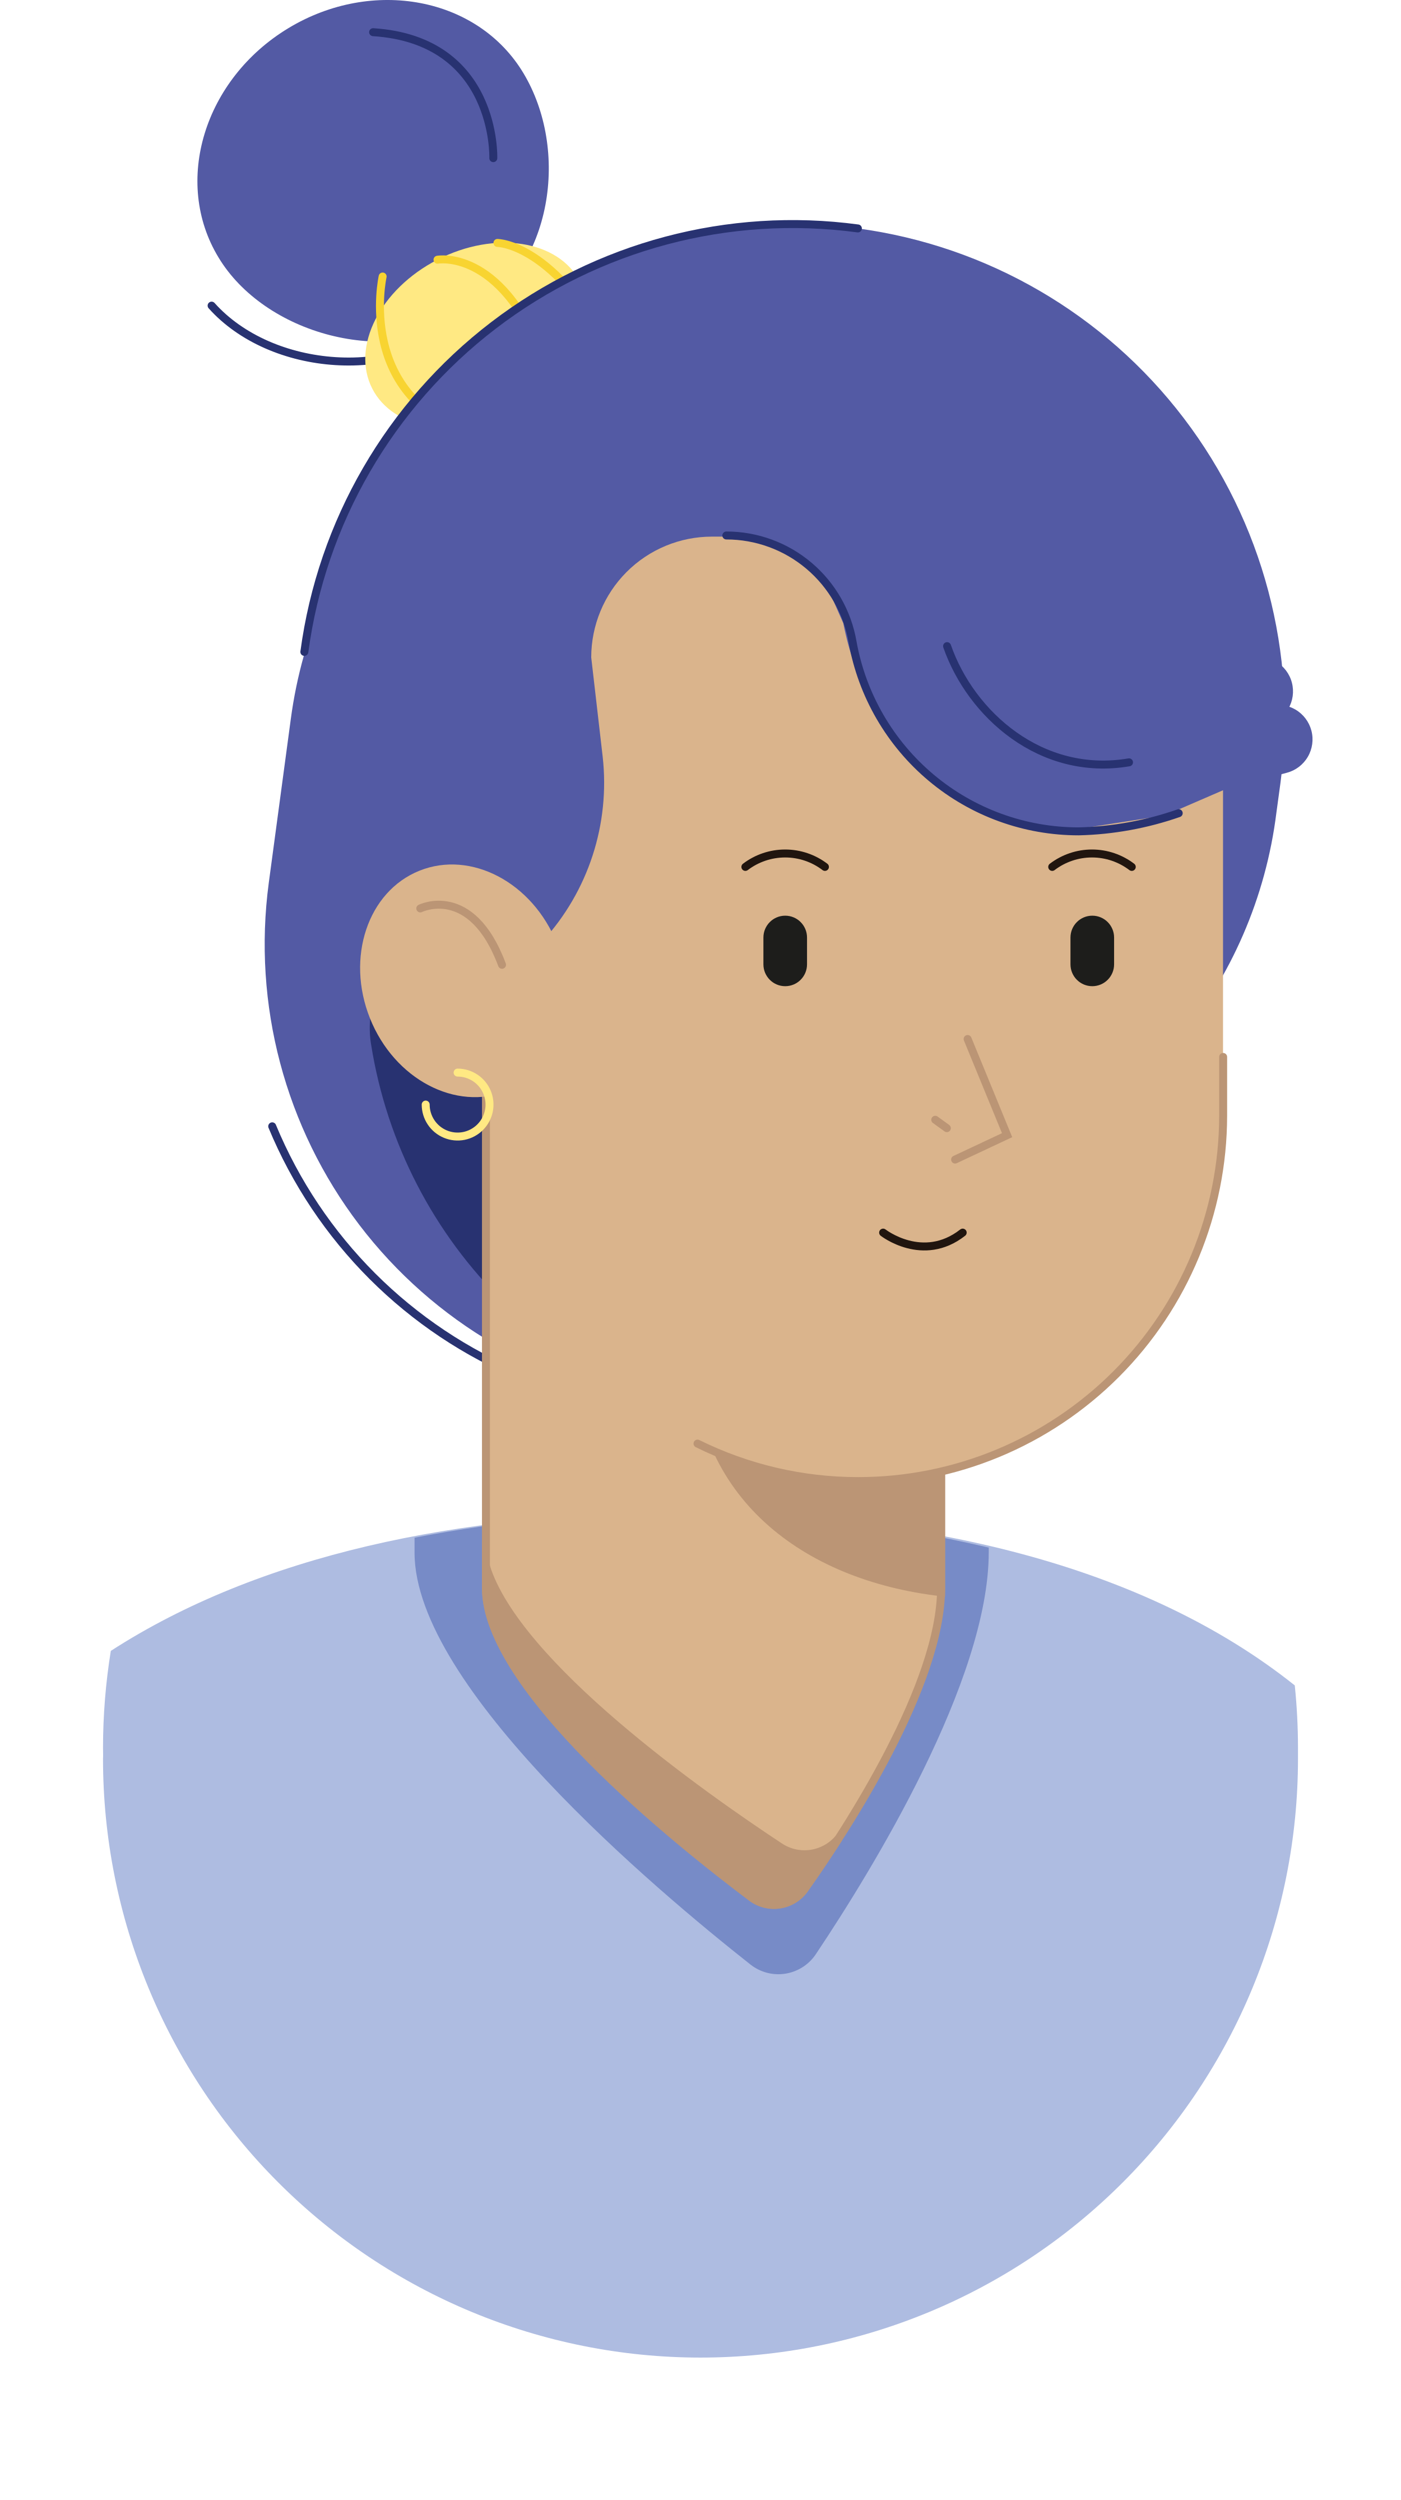 <?xml version="1.0" encoding="utf-8"?>
<svg xmlns="http://www.w3.org/2000/svg" width="176" height="314" viewBox="0 0 176 314" fill="none">
<g filter="url(#filter0_d_1915_4051)">
<path d="M88 305.011C134.392 305.011 172 267.331 172 220.851C172 174.37 134.392 136.69 88 136.69C41.608 136.69 4 174.37 4 220.851C4 267.331 41.608 305.011 88 305.011Z" fill="white"/>
</g>
<path d="M12.941 219.478C12.945 215.413 13.273 211.355 13.921 207.342C32.466 195.364 57.572 190.004 85.246 190.004C116.077 190.004 143.736 196.592 162.655 211.676C162.921 214.259 163.056 216.853 163.059 219.449C163.059 219.94 163.059 220.417 163.059 220.894C163.059 240.839 155.151 259.967 141.075 274.07C126.998 288.173 107.907 296.097 88 296.097C68.093 296.097 49.001 288.173 34.925 274.07C20.849 259.967 12.941 240.839 12.941 220.894C12.97 220.446 12.941 219.969 12.941 219.478Z" fill="#AEBCE1"/>
<path d="M59.044 39.917C49.843 48.181 33.98 46.664 26.583 38.385" stroke="#283271" stroke-linecap="round" stroke-linejoin="round"/>
<path d="M27.448 32.331C21.68 22.825 25.66 9.922 36.23 3.536C46.8 -2.85 60.038 -0.365 65.763 9.2C71.489 18.765 69.614 33.531 59.044 39.917C48.473 46.303 33.173 41.853 27.448 32.331Z" fill="#535AA4"/>
<path d="M64.673 51.59C71.879 47.886 75.546 40.635 72.864 35.396C70.18 30.156 62.163 28.912 54.957 32.616C47.75 36.321 44.083 43.571 46.766 48.81C49.449 54.05 57.466 55.294 64.673 51.59Z" fill="#FFE983"/>
<path d="M61.971 19.863C61.971 19.863 62.49 5.039 46.873 4.042" stroke="#283271" stroke-miterlimit="10" stroke-linecap="round"/>
<path d="M48.069 34.73C48.069 34.73 44.608 50.204 59.822 54.683" stroke="#F8D431" stroke-miterlimit="10" stroke-linecap="round"/>
<path d="M54.962 32.62C54.962 32.62 62.807 31.176 68.128 44.714" stroke="#F8D431" stroke-miterlimit="10" stroke-linecap="round"/>
<path d="M62.49 30.511C62.49 30.511 69.7 30.511 77.141 44.714" stroke="#F8D431" stroke-miterlimit="10" stroke-linecap="round"/>
<path d="M109.963 172.796C102.934 175.723 95.399 177.235 87.787 177.244C80.176 177.253 72.637 175.76 65.601 172.85C58.566 169.94 52.171 165.67 46.782 160.284C41.394 154.898 37.117 148.501 34.197 141.458" stroke="#283271" stroke-linecap="round" stroke-linejoin="round"/>
<path d="M33.764 110.886L36.533 90.297C36.893 87.603 37.442 84.938 38.177 82.322V81.874C39.258 73.802 41.916 66.023 45.999 58.981C50.082 51.939 55.51 45.772 61.973 40.833C68.436 35.894 75.808 32.279 83.666 30.195C91.524 28.112 99.715 27.601 107.771 28.691C124.028 30.882 138.753 39.451 148.707 52.515C158.66 65.579 163.029 82.069 160.853 98.359L160.348 102.058C159.027 112.696 154.677 122.728 147.817 130.954C144.722 145.205 136.388 157.767 124.471 166.144C112.555 174.52 97.929 178.096 83.501 176.163C68.267 174.112 54.47 166.083 45.143 153.842C35.816 141.601 31.723 126.15 33.764 110.886Z" fill="#535AA4"/>
<path d="M155.279 89.767L159.464 88.67C160.574 88.379 161.754 88.541 162.745 89.122C163.735 89.703 164.454 90.654 164.745 91.766C165.035 92.878 164.873 94.06 164.293 95.052C163.713 96.044 162.764 96.765 161.654 97.056L157.469 98.153L155.279 89.767Z" fill="#535AA4"/>
<path d="M152.828 83.736L157.013 82.639C158.123 82.348 159.303 82.511 160.293 83.092C161.283 83.672 162.003 84.623 162.293 85.736C162.584 86.848 162.421 88.03 161.842 89.022C161.262 90.014 160.313 90.735 159.203 91.026L155.017 92.123L152.828 83.736Z" fill="#535AA4"/>
<path d="M46.627 131.229C46.295 129.231 46.433 127.182 47.031 125.247C47.628 123.312 48.669 121.543 50.069 120.082C51.47 118.621 53.192 117.508 55.098 116.832C57.005 116.156 59.042 115.936 61.048 116.188C89.889 119.887 151.105 128.513 146.13 134.465C139.799 163.752 126.388 183.719 96.234 179.659C83.865 178.011 72.356 172.408 63.418 163.683C54.481 154.957 48.592 143.576 46.627 131.229Z" fill="#283271"/>
<path d="M85.246 190.047C74.116 189.98 63.007 191.011 52.078 193.125V195.017C52.078 211.893 82.362 237.336 94.287 246.742C94.912 247.232 95.632 247.585 96.402 247.779C97.171 247.973 97.972 248.003 98.754 247.866C99.536 247.73 100.28 247.431 100.939 246.989C101.598 246.546 102.157 245.97 102.579 245.297C109.487 234.967 124.21 211.055 124.21 194.96V194.367C111.44 191.376 98.359 189.926 85.246 190.047Z" fill="#778BC7"/>
<path d="M61.048 120.378H118.226V199.439C118.226 211.546 106.545 229.505 101.079 237.264C100.721 237.771 100.265 238.202 99.739 238.53C99.212 238.859 98.626 239.079 98.013 239.177C97.4 239.275 96.775 239.25 96.172 239.102C95.569 238.955 95.002 238.688 94.504 238.318C85.029 231.253 61.048 212.124 61.048 199.439V120.378Z" fill="#DAB48C" stroke="#BB9575" stroke-miterlimit="10"/>
<path d="M97.979 231.961C99.123 232.71 100.499 233.017 101.851 232.826C103.204 232.635 104.441 231.958 105.334 230.921C103.733 233.406 102.248 235.602 101.007 237.278C100.649 237.786 100.193 238.216 99.667 238.545C99.14 238.873 98.553 239.093 97.941 239.191C97.328 239.29 96.702 239.264 96.1 239.117C95.497 238.97 94.93 238.703 94.431 238.333C85.029 231.253 61.048 212.124 61.048 199.439V196.737C64.913 209.133 88.245 225.546 97.979 231.961Z" fill="#BB9575" stroke="#BB9575" stroke-miterlimit="10" stroke-linecap="round"/>
<path d="M87.495 169.805L87.394 166.28H118.226V199.973C100.964 197.965 87.538 187.634 87.495 169.805Z" fill="#BB9575" stroke="#BB9575" stroke-miterlimit="10" stroke-linecap="round"/>
<path d="M150.528 74.838C147.176 66.219 141.306 58.815 133.684 53.594C126.063 48.374 117.046 45.581 107.814 45.58C95.658 45.58 84 50.417 75.403 59.028C66.806 67.638 61.974 79.317 61.971 91.496V140.129C61.982 152.303 66.817 163.974 75.413 172.579C84.009 181.183 95.663 186.016 107.814 186.016C119.87 186.013 131.44 181.252 140.018 172.763C148.596 164.275 153.491 152.742 153.642 140.663V91.338C153.365 85.72 152.317 80.168 150.528 74.838Z" fill="#DAB48C"/>
<path d="M155.07 98.634L146.317 102.419L133.483 104.413C119.062 104.413 108.694 92.277 105.939 78.276L103.055 71.731L95.052 67.397H89.428C85.41 67.397 81.558 68.995 78.716 71.84C75.874 74.684 74.275 78.543 74.272 82.568L75.714 95.065C76.177 99.233 75.745 103.453 74.447 107.44C73.148 111.427 71.014 115.09 68.186 118.182L42.878 118.428L50.276 67.253L89.442 38.645H123.244L139.294 54.683L153.34 70.807L155.07 98.634Z" fill="#535AA4"/>
<path d="M153.657 132.746V140.129C153.645 152.303 148.811 163.974 140.215 172.579C131.619 181.183 119.965 186.016 107.814 186.016C100.812 186.022 93.904 184.411 87.625 181.306" stroke="#BB9575" stroke-miterlimit="10" stroke-linecap="round"/>
<path d="M63.75 137.012C70.233 134.409 73.013 126.108 69.958 118.471C66.903 110.835 59.171 106.755 52.688 109.358C46.205 111.962 43.425 120.263 46.48 127.899C49.534 135.535 57.267 139.615 63.75 137.012Z" fill="#DAB48C"/>
<path d="M121.557 130.492L126.517 142.571L119.985 145.634" stroke="#BB9575" stroke-miterlimit="10" stroke-linecap="round"/>
<path d="M142.178 108.878C140.741 107.784 138.986 107.192 137.181 107.192C135.377 107.192 133.622 107.784 132.185 108.878" stroke="#20150F" stroke-linecap="round" stroke-linejoin="round"/>
<path d="M103.632 108.878C102.195 107.784 100.44 107.192 98.635 107.192C96.831 107.192 95.076 107.784 93.638 108.878" stroke="#20150F" stroke-linecap="round" stroke-linejoin="round"/>
<path d="M110.943 154.808C110.943 154.808 115.947 158.724 120.937 154.808" stroke="#20150F" stroke-linecap="round" stroke-linejoin="round"/>
<path d="M118.947 141.689L117.49 140.635" stroke="#BB9575" stroke-miterlimit="10" stroke-linecap="round"/>
<path d="M52.799 114.094C52.799 114.094 59.231 110.9 63.067 121.173" stroke="#BB9575" stroke-miterlimit="10" stroke-linecap="round"/>
<path d="M134.478 121.115C134.478 122.631 135.704 123.86 137.218 123.86C138.731 123.86 139.958 122.631 139.958 121.115V117.749C139.958 116.233 138.731 115.004 137.218 115.004C135.704 115.004 134.478 116.233 134.478 117.749V121.115Z" fill="#1D1D1B"/>
<path d="M95.903 121.115C95.903 122.631 97.129 123.86 98.642 123.86C100.156 123.86 101.382 122.631 101.382 121.115V117.749C101.382 116.233 100.156 115.004 98.642 115.004C97.129 115.004 95.903 116.233 95.903 117.749V121.115Z" fill="#1D1D1B"/>
<path d="M91.245 67.253C95.041 67.252 98.715 68.596 101.617 71.047C104.52 73.498 106.464 76.898 107.107 80.646V80.646C108.308 87.317 111.812 93.353 117.005 97.697C122.198 102.042 128.75 104.419 135.516 104.413V104.413C139.796 104.311 144.033 103.541 148.076 102.13" stroke="#283271" stroke-linecap="round" stroke-linejoin="round"/>
<path d="M118.976 81.152C121.961 89.719 130.8 97.623 141.832 95.744" stroke="#283271" stroke-linecap="round" stroke-linejoin="round"/>
<path d="M38.234 81.874C40.418 65.584 48.97 50.829 62.01 40.855C75.05 30.882 91.511 26.506 107.771 28.691" stroke="#283271" stroke-linecap="round" stroke-linejoin="round"/>
<path d="M57.486 134.711C58.279 134.711 59.054 134.947 59.713 135.388C60.373 135.829 60.886 136.457 61.19 137.19C61.493 137.924 61.573 138.732 61.418 139.511C61.263 140.29 60.881 141.006 60.321 141.568C59.76 142.129 59.046 142.512 58.268 142.667C57.49 142.822 56.684 142.742 55.952 142.438C55.219 142.134 54.593 141.62 54.153 140.959C53.712 140.298 53.477 139.522 53.477 138.728" stroke="#FFE983" stroke-miterlimit="10" stroke-linecap="round"/>
<defs>
<filter id="filter0_d_1915_4051" x="0" y="136.69" width="176" height="176.321" filterUnits="userSpaceOnUse" color-interpolation-filters="sRGB">
<feFlood flood-opacity="0" result="BackgroundImageFix"/>
<feColorMatrix in="SourceAlpha" type="matrix" values="0 0 0 0 0 0 0 0 0 0 0 0 0 0 0 0 0 0 127 0" result="hardAlpha"/>
<feOffset dy="4"/>
<feGaussianBlur stdDeviation="2"/>
<feComposite in2="hardAlpha" operator="out"/>
<feColorMatrix type="matrix" values="0 0 0 0 0 0 0 0 0 0 0 0 0 0 0 0 0 0 0.25 0"/>
<feBlend mode="normal" in2="BackgroundImageFix" result="effect1_dropShadow_1915_4051"/>
<feBlend mode="normal" in="SourceGraphic" in2="effect1_dropShadow_1915_4051" result="shape"/>
</filter>
</defs>
</svg>